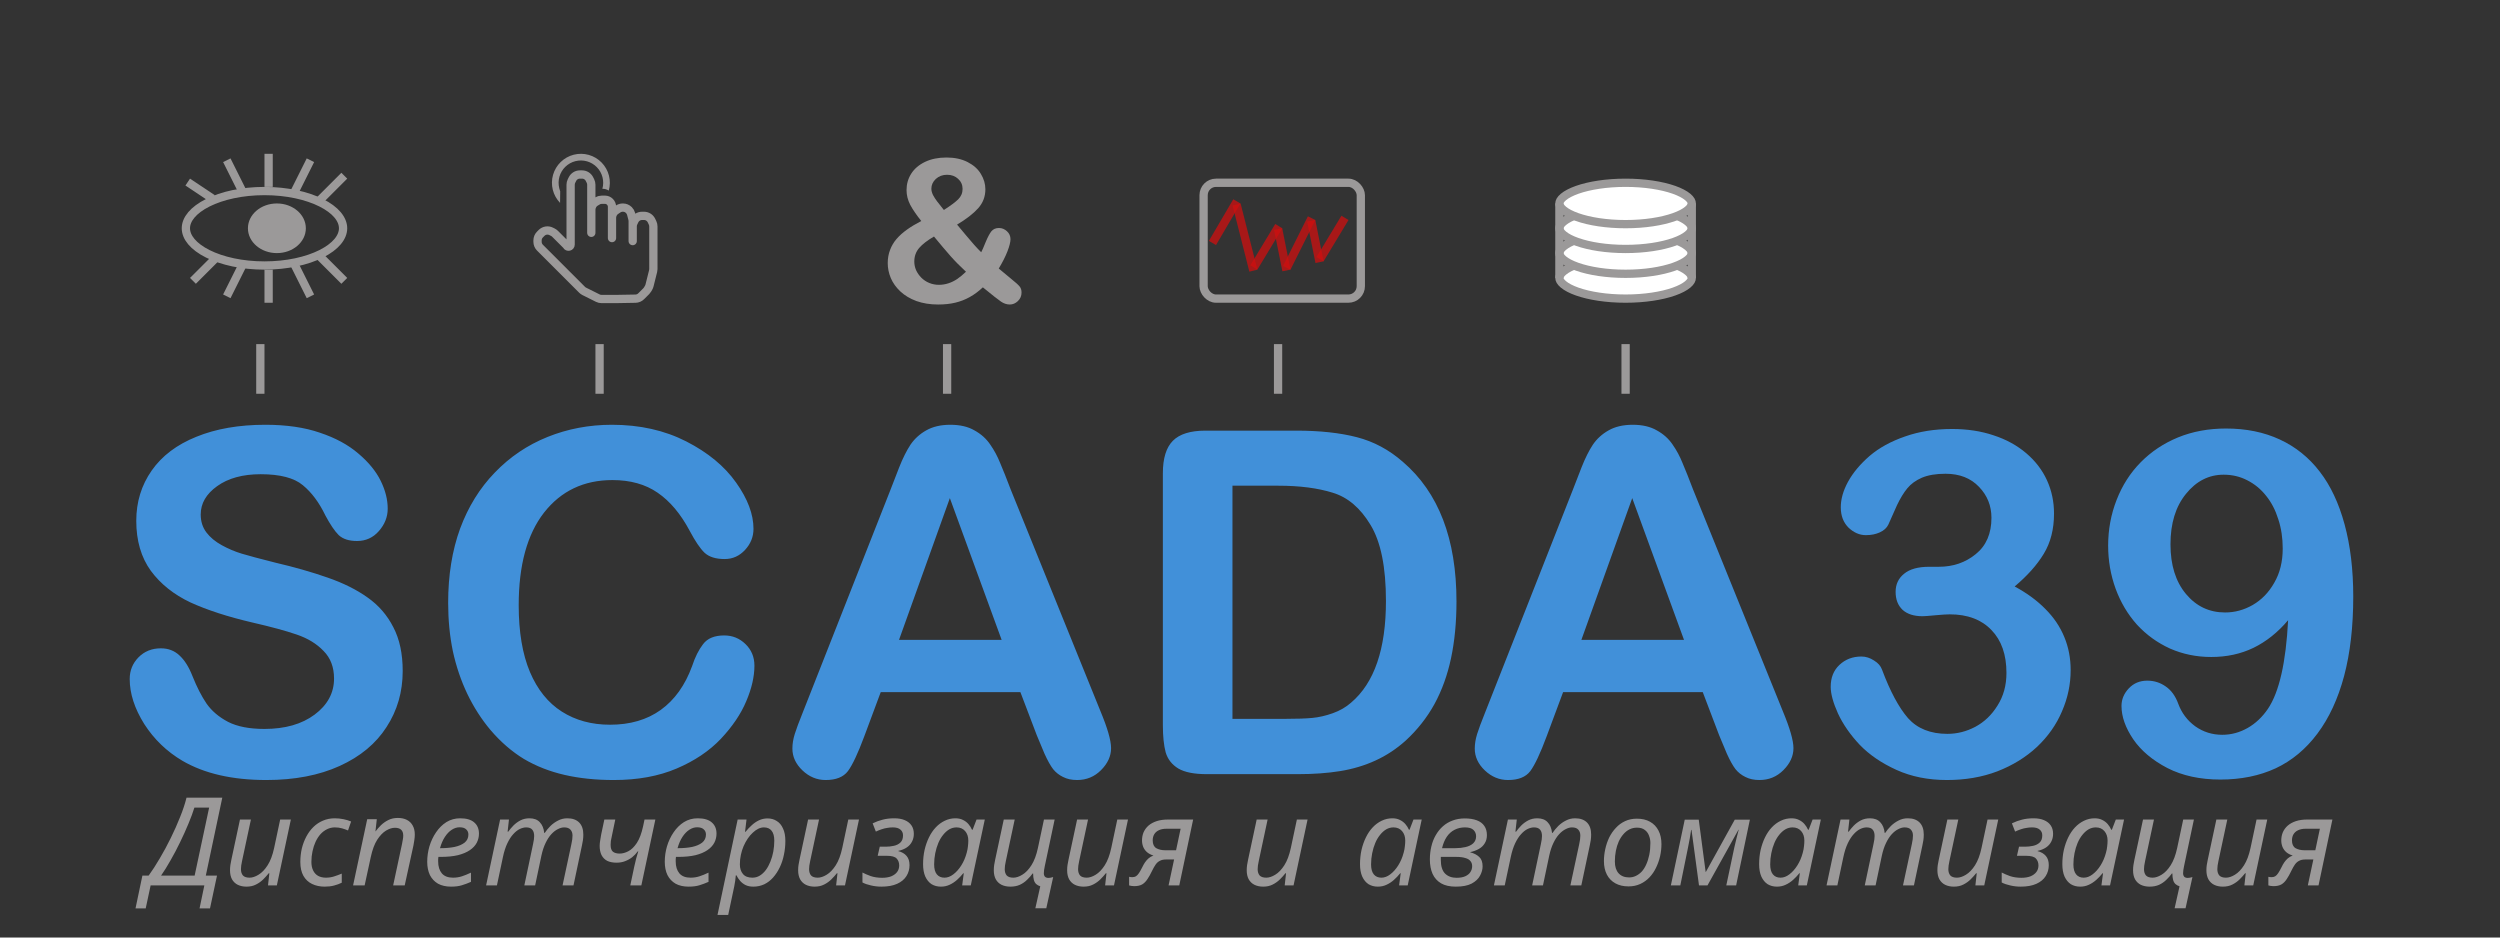 <?xml version="1.0" encoding="UTF-8"?> <svg xmlns="http://www.w3.org/2000/svg" width="240" height="90" viewBox="0 0 240 90" fill="none"><rect x="0" y="0" width="240" height="90" fill="#333333" stroke="none"/> <g clip-path="url(#clip0_420_177)"> <path d="M38.659 64.421C38.659 66.416 38.142 68.208 37.107 69.797C36.087 71.387 34.588 72.632 32.608 73.532C30.628 74.432 28.281 74.882 25.567 74.882C22.313 74.882 19.628 74.267 17.514 73.037C16.014 72.152 14.792 70.975 13.847 69.505C12.917 68.02 12.452 66.581 12.452 65.186C12.452 64.376 12.729 63.686 13.284 63.116C13.854 62.532 14.574 62.239 15.444 62.239C16.149 62.239 16.741 62.464 17.221 62.914C17.716 63.364 18.136 64.031 18.481 64.916C18.901 65.966 19.351 66.843 19.831 67.548C20.326 68.253 21.015 68.838 21.9 69.303C22.785 69.753 23.947 69.978 25.387 69.978C27.367 69.978 28.971 69.52 30.201 68.605C31.446 67.675 32.068 66.521 32.068 65.141C32.068 64.046 31.731 63.161 31.056 62.486C30.396 61.797 29.534 61.272 28.469 60.912C27.419 60.552 26.009 60.169 24.24 59.764C21.87 59.21 19.883 58.565 18.278 57.83C16.689 57.08 15.421 56.068 14.477 54.793C13.547 53.503 13.082 51.906 13.082 50.001C13.082 48.187 13.577 46.575 14.567 45.165C15.556 43.755 16.989 42.675 18.863 41.925C20.738 41.161 22.942 40.778 25.477 40.778C27.502 40.778 29.249 41.033 30.718 41.543C32.203 42.038 33.433 42.705 34.408 43.545C35.383 44.37 36.095 45.24 36.545 46.155C36.995 47.069 37.22 47.962 37.22 48.832C37.22 49.627 36.935 50.346 36.365 50.991C35.81 51.621 35.113 51.936 34.273 51.936C33.508 51.936 32.923 51.749 32.518 51.374C32.128 50.984 31.701 50.354 31.236 49.484C30.636 48.239 29.916 47.272 29.076 46.582C28.236 45.877 26.887 45.525 25.027 45.525C23.302 45.525 21.908 45.907 20.843 46.672C19.793 47.422 19.268 48.329 19.268 49.394C19.268 50.054 19.448 50.624 19.808 51.104C20.168 51.584 20.663 51.996 21.293 52.341C21.923 52.686 22.56 52.956 23.205 53.151C23.85 53.346 24.915 53.631 26.399 54.006C28.259 54.441 29.939 54.92 31.438 55.445C32.953 55.97 34.235 56.608 35.285 57.358C36.35 58.107 37.175 59.06 37.76 60.214C38.359 61.354 38.659 62.756 38.659 64.421ZM72.425 63.904C72.425 64.954 72.163 66.093 71.638 67.323C71.128 68.538 70.318 69.738 69.208 70.922C68.099 72.092 66.681 73.044 64.957 73.779C63.232 74.514 61.222 74.882 58.928 74.882C57.188 74.882 55.606 74.717 54.181 74.387C52.757 74.057 51.459 73.547 50.29 72.857C49.135 72.152 48.07 71.23 47.095 70.09C46.225 69.055 45.483 67.9 44.868 66.626C44.253 65.336 43.788 63.964 43.473 62.509C43.173 61.054 43.023 59.51 43.023 57.875C43.023 55.22 43.406 52.843 44.171 50.744C44.951 48.644 46.06 46.852 47.5 45.367C48.94 43.868 50.627 42.728 52.562 41.948C54.496 41.168 56.558 40.778 58.748 40.778C61.417 40.778 63.794 41.311 65.879 42.375C67.964 43.44 69.561 44.76 70.671 46.335C71.78 47.894 72.335 49.372 72.335 50.766C72.335 51.531 72.065 52.206 71.525 52.791C70.986 53.376 70.333 53.668 69.568 53.668C68.713 53.668 68.069 53.466 67.634 53.061C67.214 52.656 66.741 51.959 66.216 50.969C65.347 49.334 64.319 48.112 63.135 47.302C61.965 46.492 60.518 46.087 58.793 46.087C56.048 46.087 53.859 47.13 52.224 49.214C50.605 51.299 49.795 54.261 49.795 58.1C49.795 60.664 50.155 62.801 50.874 64.511C51.594 66.206 52.614 67.473 53.934 68.313C55.254 69.153 56.798 69.573 58.568 69.573C60.488 69.573 62.107 69.1 63.427 68.155C64.762 67.196 65.766 65.793 66.441 63.949C66.726 63.079 67.079 62.374 67.499 61.834C67.919 61.279 68.594 61.002 69.523 61.002C70.318 61.002 71.001 61.279 71.57 61.834C72.14 62.389 72.425 63.079 72.425 63.904ZM99.532 70.585L97.958 66.446H84.55L82.976 70.675C82.361 72.325 81.836 73.442 81.401 74.027C80.966 74.597 80.254 74.882 79.264 74.882C78.424 74.882 77.682 74.574 77.037 73.959C76.392 73.344 76.07 72.647 76.07 71.867C76.07 71.417 76.144 70.952 76.294 70.472C76.444 69.993 76.692 69.325 77.037 68.47L85.473 47.054C85.713 46.44 85.998 45.705 86.328 44.85C86.672 43.98 87.032 43.26 87.407 42.69C87.797 42.12 88.3 41.663 88.915 41.318C89.544 40.958 90.317 40.778 91.231 40.778C92.161 40.778 92.934 40.958 93.549 41.318C94.178 41.663 94.681 42.113 95.056 42.668C95.446 43.223 95.768 43.823 96.023 44.468C96.293 45.097 96.63 45.945 97.035 47.01L105.651 68.29C106.326 69.91 106.663 71.087 106.663 71.822C106.663 72.587 106.341 73.292 105.696 73.937C105.066 74.567 104.301 74.882 103.402 74.882C102.877 74.882 102.427 74.784 102.052 74.589C101.677 74.409 101.362 74.162 101.107 73.847C100.852 73.517 100.575 73.022 100.275 72.362C99.99 71.687 99.742 71.095 99.532 70.585ZM86.305 61.429H96.158L91.186 47.819L86.305 61.429ZM115.729 41.341H124.435C126.7 41.341 128.642 41.551 130.261 41.971C131.881 42.39 133.351 43.178 134.67 44.333C138.105 47.272 139.822 51.741 139.822 57.74C139.822 59.719 139.649 61.527 139.305 63.161C138.96 64.796 138.427 66.273 137.707 67.593C136.987 68.898 136.065 70.067 134.94 71.102C134.056 71.897 133.088 72.534 132.038 73.014C130.989 73.494 129.856 73.832 128.642 74.027C127.442 74.222 126.085 74.319 124.57 74.319H115.864C114.649 74.319 113.735 74.139 113.12 73.779C112.505 73.404 112.1 72.887 111.905 72.227C111.725 71.552 111.635 70.682 111.635 69.618V45.435C111.635 43.995 111.957 42.953 112.602 42.308C113.247 41.663 114.289 41.341 115.729 41.341ZM118.316 46.627V69.01H123.378C124.487 69.01 125.357 68.98 125.987 68.92C126.617 68.86 127.269 68.71 127.944 68.47C128.619 68.23 129.204 67.893 129.699 67.458C131.933 65.568 133.051 62.314 133.051 57.695C133.051 54.441 132.556 52.004 131.566 50.384C130.591 48.764 129.384 47.737 127.944 47.302C126.505 46.852 124.765 46.627 122.725 46.627H118.316ZM165.039 70.585L163.465 66.446H150.057L148.483 70.675C147.868 72.325 147.343 73.442 146.908 74.027C146.473 74.597 145.761 74.882 144.771 74.882C143.931 74.882 143.189 74.574 142.544 73.959C141.899 73.344 141.577 72.647 141.577 71.867C141.577 71.417 141.652 70.952 141.802 70.472C141.952 69.993 142.199 69.325 142.544 68.47L150.98 47.054C151.22 46.44 151.505 45.705 151.835 44.85C152.179 43.98 152.539 43.26 152.914 42.69C153.304 42.12 153.807 41.663 154.422 41.318C155.051 40.958 155.824 40.778 156.739 40.778C157.668 40.778 158.441 40.958 159.056 41.318C159.686 41.663 160.188 42.113 160.563 42.668C160.953 43.223 161.275 43.823 161.53 44.468C161.8 45.097 162.138 45.945 162.542 47.01L171.158 68.29C171.833 69.91 172.171 71.087 172.171 71.822C172.171 72.587 171.848 73.292 171.203 73.937C170.573 74.567 169.809 74.882 168.909 74.882C168.384 74.882 167.934 74.784 167.559 74.589C167.184 74.409 166.869 74.162 166.614 73.847C166.359 73.517 166.082 73.022 165.782 72.362C165.497 71.687 165.249 71.095 165.039 70.585ZM151.812 61.429H161.665L156.694 47.819L151.812 61.429Z" fill="#4190D9"></path> <path d="M186.118 54.411C187.498 54.411 188.682 54.006 189.672 53.196C190.677 52.386 191.179 51.224 191.179 49.709C191.179 48.554 190.782 47.564 189.987 46.74C189.192 45.9 188.12 45.48 186.77 45.48C185.855 45.48 185.098 45.607 184.498 45.862C183.913 46.117 183.448 46.455 183.103 46.875C182.758 47.294 182.429 47.834 182.114 48.494C181.814 49.154 181.536 49.776 181.281 50.361C181.131 50.676 180.861 50.924 180.471 51.104C180.082 51.284 179.632 51.374 179.122 51.374C178.522 51.374 177.967 51.134 177.457 50.654C176.962 50.159 176.715 49.507 176.715 48.697C176.715 47.917 176.947 47.099 177.412 46.245C177.892 45.375 178.582 44.55 179.482 43.77C180.396 42.99 181.529 42.368 182.878 41.903C184.228 41.423 185.735 41.183 187.4 41.183C188.855 41.183 190.182 41.386 191.382 41.791C192.582 42.181 193.624 42.75 194.509 43.5C195.393 44.25 196.061 45.12 196.511 46.11C196.961 47.099 197.186 48.164 197.186 49.304C197.186 50.804 196.856 52.093 196.196 53.173C195.551 54.238 194.621 55.28 193.406 56.3C194.576 56.93 195.558 57.65 196.353 58.46C197.163 59.27 197.771 60.169 198.175 61.159C198.58 62.134 198.783 63.191 198.783 64.331C198.783 65.696 198.505 67.016 197.95 68.29C197.411 69.565 196.608 70.705 195.543 71.71C194.479 72.7 193.211 73.479 191.742 74.049C190.287 74.604 188.675 74.882 186.905 74.882C185.106 74.882 183.493 74.559 182.069 73.914C180.644 73.269 179.467 72.467 178.537 71.507C177.622 70.532 176.925 69.528 176.445 68.493C175.98 67.458 175.747 66.603 175.747 65.928C175.747 65.058 176.025 64.361 176.58 63.836C177.15 63.296 177.854 63.026 178.694 63.026C179.114 63.026 179.519 63.154 179.909 63.409C180.299 63.649 180.554 63.941 180.674 64.286C181.454 66.371 182.286 67.923 183.171 68.943C184.071 69.948 185.33 70.45 186.95 70.45C187.88 70.45 188.772 70.225 189.627 69.775C190.497 69.31 191.209 68.628 191.764 67.728C192.334 66.828 192.619 65.786 192.619 64.601C192.619 62.846 192.139 61.474 191.179 60.484C190.22 59.48 188.885 58.977 187.175 58.977C186.875 58.977 186.41 59.007 185.78 59.067C185.151 59.127 184.746 59.157 184.566 59.157C183.741 59.157 183.103 58.955 182.653 58.55C182.204 58.13 181.979 57.553 181.979 56.818C181.979 56.098 182.249 55.52 182.788 55.085C183.328 54.636 184.131 54.411 185.195 54.411H186.118ZM219.659 59.54C218.669 60.709 217.559 61.594 216.329 62.194C215.115 62.779 213.765 63.071 212.28 63.071C210.87 63.071 209.551 62.801 208.321 62.261C207.106 61.707 206.049 60.942 205.149 59.967C204.264 58.977 203.582 57.83 203.102 56.525C202.622 55.205 202.382 53.826 202.382 52.386C202.382 50.841 202.652 49.379 203.192 47.999C203.732 46.605 204.504 45.397 205.509 44.377C206.514 43.358 207.706 42.563 209.086 41.993C210.481 41.423 212.018 41.138 213.697 41.138C215.632 41.138 217.357 41.491 218.871 42.196C220.386 42.9 221.661 43.928 222.696 45.277C223.73 46.612 224.525 48.299 225.08 50.339C225.635 52.379 225.912 54.688 225.912 57.267C225.912 60.147 225.62 62.689 225.035 64.894C224.45 67.083 223.595 68.928 222.471 70.427C221.361 71.912 220.026 73.022 218.466 73.757C216.907 74.477 215.137 74.837 213.157 74.837C211.208 74.837 209.513 74.469 208.073 73.734C206.634 72.984 205.539 72.062 204.789 70.967C204.039 69.858 203.664 68.793 203.664 67.773C203.664 67.143 203.897 66.581 204.362 66.086C204.827 65.591 205.419 65.343 206.139 65.343C206.799 65.343 207.391 65.531 207.916 65.906C208.441 66.266 208.838 66.813 209.108 67.548C209.438 68.448 209.986 69.175 210.75 69.73C211.515 70.27 212.378 70.54 213.337 70.54C214.192 70.54 215.002 70.322 215.767 69.888C216.532 69.453 217.184 68.838 217.724 68.043C218.804 66.438 219.449 63.604 219.659 59.54ZM219.141 52.656C219.141 51.636 218.999 50.699 218.714 49.844C218.444 48.974 218.054 48.224 217.544 47.594C217.049 46.965 216.449 46.47 215.744 46.11C215.055 45.75 214.297 45.57 213.472 45.57C212.048 45.57 210.84 46.185 209.851 47.414C208.861 48.629 208.366 50.241 208.366 52.251C208.366 54.246 208.861 55.835 209.851 57.02C210.84 58.205 212.093 58.797 213.607 58.797C214.537 58.797 215.422 58.557 216.262 58.077C217.117 57.582 217.807 56.87 218.331 55.94C218.871 55.011 219.141 53.916 219.141 52.656Z" fill="#4190D9"></path> <line x1="24.993" y1="37.801" x2="24.993" y2="33.035" stroke="#9B9999" stroke-width="0.794"></line> <line x1="57.56" y1="37.801" x2="57.56" y2="33.035" stroke="#9B9999" stroke-width="0.794"></line> <line x1="90.922" y1="37.801" x2="90.922" y2="33.035" stroke="#9B9999" stroke-width="0.794"></line> <line x1="122.695" y1="37.801" x2="122.695" y2="33.035" stroke="#9B9999" stroke-width="0.794"></line> <line x1="156.057" y1="37.801" x2="156.057" y2="33.035" stroke="#9B9999" stroke-width="0.794"></line> <path d="M87.028 18.249C87.028 17.672 87.177 17.147 87.475 16.675C87.779 16.198 88.223 15.819 88.806 15.54C89.389 15.261 90.075 15.121 90.863 15.121C91.645 15.121 92.322 15.267 92.892 15.559C93.463 15.85 93.888 16.232 94.168 16.703C94.453 17.175 94.596 17.665 94.596 18.174C94.596 18.869 94.366 19.474 93.907 19.989C93.448 20.504 92.771 21.029 91.878 21.562C92.188 21.929 92.477 22.273 92.743 22.596C93.01 22.918 93.268 23.219 93.516 23.499C93.764 23.778 93.991 24.017 94.196 24.215C94.289 24.042 94.431 23.716 94.624 23.238C94.822 22.76 95.005 22.416 95.173 22.205C95.347 21.994 95.589 21.888 95.899 21.888C96.191 21.888 96.448 21.994 96.672 22.205C96.895 22.41 97.007 22.661 97.007 22.959C97.007 23.232 96.911 23.62 96.718 24.122C96.526 24.619 96.246 25.171 95.88 25.779C96.11 25.978 96.473 26.279 96.969 26.682C97.472 27.085 97.779 27.362 97.891 27.511C98.009 27.653 98.068 27.846 98.068 28.088C98.068 28.41 97.95 28.683 97.714 28.907C97.485 29.124 97.227 29.233 96.942 29.233C96.65 29.233 96.368 29.14 96.094 28.953C95.822 28.767 95.241 28.311 94.354 27.585C93.95 27.964 93.532 28.274 93.097 28.516C92.669 28.758 92.207 28.938 91.71 29.056C91.22 29.174 90.671 29.233 90.063 29.233C89.287 29.233 88.589 29.121 87.968 28.898C87.354 28.668 86.842 28.361 86.432 27.976C86.023 27.591 85.719 27.166 85.52 26.701C85.322 26.229 85.222 25.751 85.222 25.267C85.222 24.802 85.297 24.377 85.446 23.992C85.594 23.601 85.802 23.25 86.069 22.94C86.342 22.624 86.674 22.326 87.065 22.047C87.462 21.761 87.922 21.485 88.443 21.218C87.978 20.635 87.624 20.117 87.382 19.664C87.146 19.204 87.028 18.733 87.028 18.249ZM89.662 22.707C89.029 23.074 88.555 23.44 88.238 23.806C87.928 24.172 87.773 24.606 87.773 25.109C87.773 25.395 87.829 25.668 87.94 25.928C88.058 26.189 88.226 26.431 88.443 26.654C88.666 26.878 88.924 27.048 89.216 27.166C89.507 27.284 89.814 27.343 90.137 27.343C90.454 27.343 90.761 27.293 91.059 27.194C91.356 27.095 91.639 26.955 91.906 26.775C92.172 26.589 92.449 26.36 92.734 26.086C92.182 25.578 91.685 25.075 91.245 24.578C90.804 24.076 90.277 23.452 89.662 22.707ZM90.612 20.157C91.245 19.753 91.701 19.415 91.98 19.142C92.266 18.863 92.408 18.528 92.408 18.137C92.408 17.752 92.266 17.43 91.98 17.169C91.701 16.908 91.347 16.778 90.919 16.778C90.491 16.778 90.131 16.911 89.839 17.178C89.554 17.445 89.411 17.758 89.411 18.118C89.411 18.305 89.464 18.506 89.569 18.723C89.681 18.934 89.817 19.145 89.979 19.356C90.14 19.567 90.351 19.834 90.612 20.157Z" fill="#9B9999"></path> <path d="M162.411 26.681C162.411 26.846 162.318 27.058 162.023 27.303C161.731 27.547 161.285 27.784 160.699 27.991C159.53 28.404 157.888 28.667 156.057 28.667C154.225 28.667 152.584 28.404 151.415 27.991C150.828 27.784 150.382 27.547 150.09 27.303C149.796 27.058 149.702 26.846 149.702 26.681C149.702 26.516 149.796 26.304 150.09 26.058C150.382 25.814 150.828 25.577 151.415 25.37C152.584 24.958 154.225 24.695 156.057 24.695C157.888 24.695 159.53 24.958 160.699 25.37C161.285 25.577 161.731 25.814 162.023 26.058C162.318 26.304 162.411 26.516 162.411 26.681Z" fill="white" stroke="#9B9999" stroke-width="0.794"></path> <path d="M162.411 24.298C162.411 24.463 162.318 24.675 162.023 24.92C161.731 25.164 161.285 25.401 160.699 25.608C159.53 26.021 157.888 26.284 156.057 26.284C154.225 26.284 152.584 26.021 151.415 25.608C150.828 25.401 150.382 25.164 150.09 24.92C149.796 24.675 149.702 24.463 149.702 24.298C149.702 24.133 149.796 23.921 150.09 23.675C150.382 23.431 150.828 23.194 151.415 22.987C152.584 22.575 154.225 22.312 156.057 22.312C157.888 22.312 159.53 22.575 160.699 22.987C161.285 23.194 161.731 23.431 162.023 23.675C162.318 23.921 162.411 24.133 162.411 24.298Z" fill="white" stroke="#9B9999" stroke-width="0.794"></path> <path d="M162.411 21.915C162.411 22.08 162.318 22.292 162.023 22.538C161.731 22.781 161.285 23.018 160.699 23.225C159.53 23.638 157.888 23.901 156.057 23.901C154.225 23.901 152.584 23.638 151.415 23.225C150.828 23.018 150.382 22.781 150.09 22.538C149.796 22.292 149.702 22.08 149.702 21.915C149.702 21.75 149.796 21.538 150.09 21.292C150.382 21.049 150.828 20.811 151.415 20.604C152.584 20.192 154.225 19.929 156.057 19.929C157.888 19.929 159.53 20.192 160.699 20.604C161.285 20.811 161.731 21.049 162.023 21.292C162.318 21.538 162.411 21.75 162.411 21.915Z" fill="white" stroke="#9B9999" stroke-width="0.794"></path> <path d="M162.411 19.532C162.411 19.697 162.318 19.909 162.023 20.154C161.731 20.398 161.285 20.635 160.699 20.842C159.53 21.255 157.888 21.518 156.057 21.518C154.225 21.518 152.584 21.255 151.415 20.842C150.828 20.635 150.382 20.398 150.09 20.154C149.796 19.909 149.702 19.697 149.702 19.532C149.702 19.367 149.796 19.155 150.09 18.909C150.382 18.666 150.828 18.428 151.415 18.221C152.584 17.809 154.225 17.546 156.057 17.546C157.888 17.546 159.53 17.809 160.699 18.221C161.285 18.428 161.731 18.666 162.023 18.909C162.318 19.155 162.411 19.367 162.411 19.532Z" fill="white" stroke="#9B9999" stroke-width="0.794"></path> <line x1="149.702" y1="26.681" x2="149.702" y2="19.532" stroke="#9B9999" stroke-width="0.794"></line> <line x1="162.411" y1="26.681" x2="162.411" y2="19.532" stroke="#9B9999" stroke-width="0.794"></line> <rect x="115.546" y="17.546" width="15.092" height="11.121" rx="1.191" stroke="#9B9999" stroke-width="0.794"></rect> <line x1="116.395" y1="23.327" x2="118.737" y2="19.331" stroke="#CF0F0F" stroke-opacity="0.75" stroke-width="0.794"></line> <line x1="120.371" y1="25.674" x2="122.763" y2="21.709" stroke="#CF0F0F" stroke-opacity="0.75" stroke-width="0.794"></line> <line x1="126.724" y1="24.881" x2="129.116" y2="20.915" stroke="#CF0F0F" stroke-opacity="0.75" stroke-width="0.794"></line> <line x1="120.324" y1="25.984" x2="118.714" y2="19.635" stroke="#CF0F0F" stroke-opacity="0.75" stroke-width="0.794"></line> <line x1="123.531" y1="25.709" x2="125.914" y2="20.943" stroke="#CF0F0F" stroke-opacity="0.75" stroke-width="0.794"></line> <line x1="123.497" y1="25.964" x2="122.703" y2="21.993" stroke="#CF0F0F" stroke-opacity="0.75" stroke-width="0.794"></line> <line x1="126.674" y1="25.17" x2="125.88" y2="21.198" stroke="#CF0F0F" stroke-opacity="0.75" stroke-width="0.794"></line> <path d="M32.936 21.915C32.936 22.78 32.224 23.67 30.829 24.368C29.458 25.054 27.535 25.489 25.39 25.489C23.245 25.489 21.322 25.054 19.951 24.368C18.556 23.67 17.844 22.78 17.844 21.915C17.844 21.05 18.556 20.159 19.951 19.462C21.322 18.776 23.245 18.34 25.39 18.34C27.535 18.34 29.458 18.776 30.829 19.462C32.224 20.159 32.936 21.05 32.936 21.915Z" stroke="#9B9999" stroke-width="0.794"></path> <ellipse cx="26.581" cy="21.915" rx="2.78" ry="2.383" fill="#9B9999"></ellipse> <line x1="25.787" y1="25.887" x2="25.787" y2="29.064" stroke="#9B9999" stroke-width="0.794"></line> <line x1="23.362" y1="25.27" x2="21.774" y2="28.447" stroke="#9B9999" stroke-width="0.794"></line> <line x1="29.801" y1="28.447" x2="28.212" y2="25.27" stroke="#9B9999" stroke-width="0.794"></line> <line x1="20.905" y1="24.579" x2="18.522" y2="26.962" stroke="#9B9999" stroke-width="0.794"></line> <line x1="33.052" y1="26.962" x2="30.669" y2="24.579" stroke="#9B9999" stroke-width="0.794"></line> <line x1="25.787" y1="17.943" x2="25.787" y2="14.766" stroke="#9B9999" stroke-width="0.794"></line> <line x1="28.212" y1="18.56" x2="29.801" y2="15.383" stroke="#9B9999" stroke-width="0.794"></line> <line x1="30.669" y1="19.251" x2="33.053" y2="16.868" stroke="#9B9999" stroke-width="0.794"></line> <line x1="21.774" y1="15.383" x2="23.362" y2="18.56" stroke="#9B9999" stroke-width="0.794"></line> <line x1="20.404" y1="19.068" x2="18.021" y2="17.479" stroke="#9B9999" stroke-width="0.794"></line> <path d="M58.752 22.775V22.855M58.752 22.855V19.852C58.752 19.672 58.68 19.499 58.553 19.372V19.372C58.426 19.245 58.254 19.174 58.074 19.174H57.779C57.636 19.174 57.495 19.212 57.373 19.285L57.176 19.402C57.034 19.486 56.921 19.614 56.855 19.765L56.833 19.815C56.789 19.916 56.766 20.024 56.766 20.134V22.351V18.776V17.734C56.766 17.61 56.737 17.489 56.682 17.378L56.588 17.191C56.454 16.922 56.179 16.752 55.878 16.752H55.668C55.367 16.752 55.092 16.922 54.958 17.191L54.864 17.378C54.809 17.489 54.78 17.61 54.78 17.734L54.78 17.982V23.481C54.78 23.694 54.493 23.762 54.398 23.572V23.572C54.388 23.552 54.375 23.535 54.36 23.519L53.283 22.442C53.222 22.382 53.153 22.331 53.076 22.293L52.909 22.21C52.603 22.057 52.234 22.117 51.992 22.358L51.836 22.515C51.687 22.664 51.603 22.866 51.603 23.077V23.213C51.603 23.424 51.687 23.626 51.836 23.775L55.575 27.514L55.881 27.82C55.941 27.88 56.011 27.93 56.087 27.969L56.766 28.308L57.393 28.622C57.503 28.677 57.625 28.705 57.748 28.705H59.149L61.005 28.672C61.211 28.669 61.407 28.585 61.553 28.44L62.046 27.947C62.095 27.897 62.138 27.842 62.173 27.781L62.271 27.61C62.308 27.546 62.335 27.478 62.353 27.407L62.7 26.02C62.715 25.957 62.724 25.892 62.724 25.828V24.337V21.736C62.724 21.618 62.697 21.501 62.646 21.394L62.542 21.176C62.41 20.899 62.131 20.723 61.825 20.723L61.636 20.723C61.33 20.723 61.051 20.899 60.919 21.176L60.815 21.394C60.764 21.501 60.738 21.618 60.738 21.736V23.145V21.222C60.738 21.155 60.729 21.088 60.712 21.023L60.586 20.536C60.55 20.398 60.479 20.273 60.379 20.173L60.367 20.162C60.218 20.013 60.016 19.929 59.806 19.929L59.784 19.929C59.629 19.929 59.477 19.975 59.347 20.06L59.127 20.205C59.006 20.285 58.91 20.395 58.848 20.524L58.83 20.56C58.779 20.668 58.752 20.785 58.752 20.905V22.855Z" stroke="#9B9999" stroke-width="0.794" stroke-linejoin="round"></path> <path d="M58.443 18.295C58.574 17.826 58.58 17.33 58.459 16.858C58.339 16.386 58.096 15.954 57.756 15.605C57.416 15.256 56.99 15.003 56.521 14.87C56.052 14.738 55.556 14.731 55.084 14.851C54.611 14.97 54.178 15.212 53.829 15.552C53.479 15.891 53.225 16.317 53.092 16.785C52.958 17.254 52.951 17.75 53.069 18.223C53.188 18.695 53.428 19.128 53.767 19.479L53.78 18.34C53.78 18.34 53.78 18.431 53.689 18.067C53.598 17.703 53.604 17.321 53.706 16.96C53.809 16.599 54.005 16.272 54.274 16.01C54.543 15.749 54.877 15.563 55.24 15.471C55.604 15.379 55.986 15.384 56.347 15.486C56.708 15.588 57.036 15.783 57.298 16.051C57.56 16.32 57.747 16.653 57.84 17.016C57.933 17.38 57.929 17.762 57.828 18.123H57.846C58.057 18.123 58.264 18.183 58.443 18.295V18.295Z" fill="#9B9999"></path> <path d="M13.009 87.207L13.67 84.056H14.271C14.625 83.568 14.983 83.014 15.345 82.392C15.715 81.771 16.065 81.122 16.395 80.445C16.734 79.761 17.033 79.088 17.292 78.427C17.56 77.767 17.764 77.149 17.906 76.575H21.34L19.758 84.056H20.832L20.16 87.207H19.157L19.617 85H14.46L13.988 87.207H13.009ZM15.463 84.056H18.685L20.077 77.531H18.661C18.527 77.971 18.338 78.483 18.095 79.065C17.859 79.639 17.591 80.233 17.292 80.846C17.001 81.452 16.694 82.034 16.372 82.593C16.057 83.151 15.754 83.639 15.463 84.056ZM23.663 85.118C23.348 85.118 23.069 85.059 22.825 84.941C22.589 84.823 22.404 84.646 22.27 84.41C22.145 84.174 22.082 83.887 22.082 83.549C22.082 83.368 22.093 83.198 22.117 83.041C22.148 82.876 22.18 82.707 22.211 82.534L23.037 78.675H24.088L23.238 82.652C23.207 82.825 23.179 82.974 23.155 83.1C23.14 83.226 23.132 83.34 23.132 83.442C23.132 83.694 23.195 83.895 23.321 84.044C23.454 84.186 23.667 84.257 23.958 84.257C24.225 84.257 24.512 84.162 24.819 83.973C25.134 83.785 25.425 83.482 25.692 83.065C25.96 82.648 26.168 82.093 26.318 81.401L26.896 78.675H27.923L26.577 85H25.728L25.858 83.832H25.799C25.649 84.021 25.472 84.217 25.268 84.422C25.071 84.618 24.839 84.784 24.571 84.917C24.312 85.051 24.009 85.118 23.663 85.118ZM31.181 85.118C30.716 85.118 30.307 85.031 29.953 84.858C29.599 84.685 29.324 84.426 29.127 84.08C28.931 83.726 28.832 83.285 28.832 82.758C28.832 82.302 28.88 81.869 28.974 81.46C29.076 81.043 29.222 80.658 29.411 80.304C29.599 79.95 29.828 79.643 30.095 79.383C30.363 79.124 30.665 78.923 31.004 78.781C31.35 78.632 31.727 78.557 32.136 78.557C32.412 78.557 32.687 78.585 32.962 78.64C33.238 78.695 33.486 78.77 33.706 78.864L33.411 79.725C33.254 79.655 33.065 79.588 32.844 79.525C32.632 79.462 32.4 79.43 32.148 79.43C31.881 79.43 31.629 79.489 31.393 79.607C31.165 79.718 30.956 79.875 30.768 80.079C30.587 80.284 30.429 80.528 30.296 80.811C30.17 81.086 30.071 81.389 30.001 81.72C29.93 82.042 29.894 82.384 29.894 82.746C29.894 83.061 29.95 83.332 30.06 83.56C30.17 83.788 30.327 83.962 30.532 84.08C30.744 84.198 30.996 84.257 31.287 84.257C31.562 84.257 31.822 84.217 32.066 84.139C32.317 84.06 32.565 83.969 32.809 83.867V84.74C32.589 84.85 32.341 84.941 32.066 85.012C31.798 85.083 31.503 85.118 31.181 85.118ZM33.896 85L35.253 78.64H36.173L36.044 79.808H36.056C36.205 79.611 36.378 79.415 36.575 79.218C36.779 79.021 37.015 78.856 37.283 78.722C37.55 78.589 37.853 78.522 38.191 78.522C38.53 78.522 38.821 78.585 39.065 78.711C39.308 78.837 39.493 79.017 39.619 79.253C39.753 79.489 39.82 79.776 39.82 80.115C39.82 80.296 39.804 80.481 39.773 80.669C39.749 80.858 39.721 81.023 39.69 81.165L38.852 85H37.743L38.593 81.023C38.632 80.843 38.659 80.693 38.675 80.575C38.699 80.449 38.711 80.331 38.711 80.221C38.711 79.969 38.644 79.781 38.51 79.655C38.376 79.529 38.176 79.466 37.908 79.466C37.648 79.466 37.365 79.556 37.059 79.737C36.76 79.918 36.476 80.213 36.209 80.622C35.949 81.031 35.745 81.582 35.595 82.274L35.005 85H33.896ZM43.302 85.118C42.814 85.118 42.397 85.024 42.051 84.835C41.713 84.638 41.453 84.363 41.272 84.009C41.099 83.647 41.013 83.222 41.013 82.734C41.013 82.231 41.084 81.735 41.225 81.248C41.375 80.752 41.587 80.304 41.862 79.902C42.138 79.493 42.468 79.167 42.853 78.923C43.247 78.679 43.687 78.557 44.175 78.557C44.773 78.557 45.221 78.687 45.52 78.947C45.827 79.206 45.98 79.568 45.98 80.032C45.98 80.339 45.91 80.63 45.768 80.905C45.627 81.173 45.406 81.409 45.107 81.613C44.808 81.818 44.427 81.979 43.963 82.097C43.499 82.207 42.94 82.262 42.287 82.262H42.087C42.079 82.333 42.071 82.408 42.063 82.487C42.063 82.565 42.063 82.636 42.063 82.699C42.063 83.179 42.181 83.56 42.417 83.844C42.653 84.119 43.011 84.257 43.491 84.257C43.79 84.257 44.073 84.213 44.34 84.127C44.608 84.04 44.899 83.922 45.214 83.773V84.658C44.915 84.791 44.62 84.902 44.328 84.988C44.045 85.075 43.703 85.118 43.302 85.118ZM42.322 81.425C42.794 81.425 43.231 81.385 43.632 81.307C44.033 81.22 44.356 81.082 44.6 80.894C44.844 80.697 44.966 80.437 44.966 80.115C44.966 79.91 44.895 79.745 44.753 79.619C44.62 79.486 44.407 79.419 44.116 79.419C43.864 79.419 43.617 79.497 43.373 79.655C43.129 79.812 42.909 80.04 42.712 80.339C42.515 80.638 42.358 81 42.24 81.425H42.322ZM46.665 85L48.01 78.675H48.86L48.73 79.843H48.789C48.931 79.647 49.096 79.45 49.285 79.253C49.481 79.057 49.706 78.891 49.957 78.758C50.217 78.624 50.508 78.557 50.831 78.557C51.263 78.557 51.594 78.683 51.822 78.935C52.058 79.179 52.199 79.521 52.247 79.961H52.294C52.451 79.725 52.636 79.501 52.848 79.289C53.069 79.076 53.312 78.903 53.58 78.77C53.847 78.628 54.142 78.557 54.465 78.557C54.953 78.557 55.33 78.691 55.598 78.958C55.865 79.226 55.999 79.611 55.999 80.115C55.999 80.304 55.987 80.481 55.964 80.646C55.94 80.803 55.908 80.972 55.869 81.153L55.055 85H54.005L54.854 81.035C54.894 80.854 54.921 80.701 54.937 80.575C54.953 80.449 54.961 80.327 54.961 80.209C54.961 79.973 54.894 79.784 54.76 79.643C54.634 79.501 54.434 79.43 54.158 79.43C53.969 79.43 53.769 79.486 53.556 79.596C53.344 79.698 53.136 79.859 52.931 80.079C52.726 80.3 52.542 80.583 52.376 80.929C52.211 81.267 52.077 81.672 51.975 82.144L51.373 85H50.335L51.173 81.035C51.212 80.854 51.24 80.705 51.255 80.587C51.271 80.461 51.279 80.351 51.279 80.256C51.279 79.997 51.22 79.796 51.102 79.655C50.984 79.505 50.787 79.43 50.512 79.43C50.323 79.43 50.119 79.481 49.898 79.584C49.686 79.686 49.477 79.851 49.273 80.079C49.068 80.3 48.88 80.591 48.707 80.953C48.533 81.314 48.392 81.755 48.282 82.274L47.704 85H46.665ZM60.884 83.218C60.939 82.943 61.002 82.675 61.073 82.416C61.152 82.156 61.218 81.928 61.274 81.731H61.226C61.069 81.944 60.888 82.133 60.684 82.298C60.479 82.455 60.251 82.581 59.999 82.675C59.755 82.77 59.484 82.817 59.185 82.817C58.831 82.817 58.532 82.758 58.288 82.64C58.052 82.514 57.871 82.329 57.745 82.085C57.627 81.841 57.568 81.546 57.568 81.2C57.568 81.051 57.584 80.882 57.616 80.693C57.647 80.504 57.678 80.315 57.71 80.127L58.017 78.675H59.067L58.748 80.209C58.701 80.414 58.666 80.587 58.642 80.728C58.626 80.862 58.619 80.988 58.619 81.106C58.619 81.421 58.693 81.641 58.843 81.767C59 81.885 59.212 81.944 59.48 81.944C59.755 81.944 60.035 81.869 60.318 81.72C60.609 81.57 60.88 81.307 61.132 80.929C61.384 80.551 61.584 80.02 61.734 79.336L61.875 78.675H62.914L61.569 85H60.507L60.884 83.218ZM66.107 85.118C65.619 85.118 65.202 85.024 64.856 84.835C64.518 84.638 64.258 84.363 64.077 84.009C63.904 83.647 63.818 83.222 63.818 82.734C63.818 82.231 63.888 81.735 64.03 81.248C64.179 80.752 64.392 80.304 64.667 79.902C64.942 79.493 65.273 79.167 65.658 78.923C66.052 78.679 66.492 78.557 66.98 78.557C67.578 78.557 68.026 78.687 68.325 78.947C68.632 79.206 68.785 79.568 68.785 80.032C68.785 80.339 68.715 80.63 68.573 80.905C68.431 81.173 68.211 81.409 67.912 81.613C67.613 81.818 67.232 81.979 66.768 82.097C66.303 82.207 65.745 82.262 65.092 82.262H64.891C64.883 82.333 64.876 82.408 64.868 82.487C64.868 82.565 64.868 82.636 64.868 82.699C64.868 83.179 64.986 83.56 65.222 83.844C65.458 84.119 65.816 84.257 66.296 84.257C66.594 84.257 66.878 84.213 67.145 84.127C67.413 84.04 67.704 83.922 68.018 83.773V84.658C67.719 84.791 67.424 84.902 67.133 84.988C66.85 85.075 66.508 85.118 66.107 85.118ZM65.127 81.425C65.599 81.425 66.036 81.385 66.437 81.307C66.838 81.22 67.161 81.082 67.405 80.894C67.649 80.697 67.771 80.437 67.771 80.115C67.771 79.91 67.7 79.745 67.558 79.619C67.424 79.486 67.212 79.419 66.921 79.419C66.669 79.419 66.421 79.497 66.178 79.655C65.934 79.812 65.713 80.04 65.517 80.339C65.32 80.638 65.163 81 65.045 81.425H65.127ZM68.88 87.832L70.815 78.675H71.665L71.523 79.855H71.57C71.759 79.619 71.96 79.407 72.172 79.218C72.385 79.021 72.617 78.864 72.868 78.746C73.12 78.628 73.392 78.569 73.683 78.569C74.021 78.569 74.316 78.652 74.568 78.817C74.827 78.974 75.028 79.214 75.169 79.537C75.319 79.851 75.394 80.249 75.394 80.728C75.394 81.192 75.346 81.641 75.252 82.074C75.165 82.506 75.032 82.907 74.851 83.277C74.678 83.639 74.465 83.962 74.214 84.245C73.97 84.52 73.687 84.737 73.364 84.894C73.041 85.043 72.691 85.118 72.314 85.118C72.031 85.118 71.783 85.067 71.57 84.965C71.366 84.862 71.193 84.729 71.051 84.563C70.91 84.398 70.792 84.221 70.697 84.032H70.638C70.63 84.158 70.611 84.335 70.579 84.563C70.548 84.784 70.516 84.965 70.485 85.106L69.907 87.832H68.88ZM72.231 84.257C72.483 84.257 72.715 84.194 72.927 84.068C73.148 83.934 73.344 83.753 73.517 83.525C73.691 83.289 73.836 83.022 73.954 82.723C74.08 82.416 74.174 82.093 74.237 81.755C74.3 81.409 74.332 81.059 74.332 80.705C74.332 80.28 74.245 79.961 74.072 79.749C73.907 79.537 73.659 79.43 73.329 79.43C73.156 79.43 72.979 79.474 72.798 79.56C72.617 79.647 72.44 79.773 72.267 79.938C72.094 80.095 71.932 80.284 71.783 80.504C71.633 80.725 71.5 80.968 71.382 81.236C71.272 81.495 71.185 81.775 71.122 82.074C71.059 82.365 71.028 82.668 71.028 82.982C71.028 83.36 71.126 83.667 71.323 83.903C71.519 84.139 71.822 84.257 72.231 84.257ZM78.203 85.118C77.889 85.118 77.609 85.059 77.365 84.941C77.129 84.823 76.945 84.646 76.811 84.41C76.685 84.174 76.622 83.887 76.622 83.549C76.622 83.368 76.634 83.198 76.657 83.041C76.689 82.876 76.72 82.707 76.752 82.534L77.578 78.675H78.628L77.778 82.652C77.747 82.825 77.719 82.974 77.696 83.1C77.68 83.226 77.672 83.34 77.672 83.442C77.672 83.694 77.735 83.895 77.861 84.044C77.995 84.186 78.207 84.257 78.498 84.257C78.766 84.257 79.053 84.162 79.36 83.973C79.674 83.785 79.965 83.482 80.233 83.065C80.5 82.648 80.709 82.093 80.858 81.401L81.436 78.675H82.463L81.118 85H80.268L80.398 83.832H80.339C80.19 84.021 80.013 84.217 79.808 84.422C79.611 84.618 79.379 84.784 79.112 84.917C78.852 85.051 78.549 85.118 78.203 85.118ZM84.612 85.118C84.274 85.118 83.939 85.079 83.609 85C83.286 84.929 83.015 84.835 82.795 84.717V83.761C82.999 83.871 83.263 83.985 83.585 84.103C83.908 84.213 84.278 84.268 84.694 84.268C85.025 84.268 85.312 84.221 85.556 84.127C85.8 84.025 85.989 83.887 86.122 83.714C86.256 83.533 86.323 83.324 86.323 83.088C86.323 82.813 86.24 82.589 86.075 82.416C85.918 82.243 85.603 82.156 85.131 82.156H84.258L84.458 81.283H85.037C85.296 81.283 85.552 81.255 85.804 81.2C86.063 81.145 86.276 81.039 86.441 80.882C86.606 80.725 86.689 80.496 86.689 80.197C86.689 79.961 86.606 79.776 86.441 79.643C86.284 79.501 86.04 79.43 85.709 79.43C85.528 79.43 85.351 79.446 85.178 79.478C85.005 79.501 84.828 79.544 84.647 79.607C84.474 79.662 84.285 79.737 84.081 79.832L83.774 79.041C84.097 78.884 84.419 78.766 84.742 78.687C85.072 78.6 85.442 78.557 85.851 78.557C86.244 78.557 86.579 78.616 86.854 78.734C87.137 78.852 87.353 79.021 87.503 79.242C87.652 79.462 87.727 79.729 87.727 80.044C87.727 80.327 87.668 80.579 87.55 80.799C87.44 81.019 87.275 81.204 87.054 81.354C86.834 81.503 86.563 81.613 86.24 81.684V81.708C86.579 81.794 86.842 81.948 87.031 82.168C87.22 82.388 87.314 82.683 87.314 83.053C87.314 83.439 87.216 83.788 87.019 84.103C86.822 84.418 86.523 84.666 86.122 84.847C85.721 85.028 85.218 85.118 84.612 85.118ZM90.327 85.118C89.989 85.118 89.69 85.039 89.43 84.882C89.178 84.717 88.978 84.473 88.828 84.15C88.687 83.828 88.616 83.431 88.616 82.959C88.616 82.487 88.663 82.034 88.758 81.602C88.86 81.161 89.001 80.756 89.182 80.386C89.363 80.016 89.58 79.698 89.831 79.43C90.091 79.155 90.378 78.943 90.693 78.793C91.015 78.636 91.358 78.557 91.719 78.557C91.995 78.557 92.235 78.608 92.439 78.711C92.652 78.813 92.829 78.947 92.97 79.112C93.112 79.277 93.226 79.458 93.312 79.655H93.371L93.749 78.675H94.54L93.194 85H92.368L92.522 83.832H92.475C92.294 84.06 92.093 84.272 91.873 84.469C91.653 84.666 91.413 84.823 91.153 84.941C90.901 85.059 90.626 85.118 90.327 85.118ZM90.669 84.257C90.96 84.257 91.243 84.15 91.519 83.938C91.802 83.726 92.058 83.439 92.286 83.077C92.514 82.715 92.687 82.31 92.805 81.861C92.868 81.633 92.907 81.425 92.923 81.236C92.947 81.039 92.958 80.858 92.958 80.693C92.958 80.323 92.856 80.02 92.652 79.784C92.447 79.548 92.172 79.43 91.826 79.43C91.582 79.43 91.35 79.493 91.129 79.619C90.917 79.745 90.72 79.922 90.539 80.15C90.359 80.371 90.205 80.63 90.079 80.929C89.953 81.228 89.855 81.554 89.784 81.908C89.713 82.254 89.678 82.612 89.678 82.982C89.678 83.407 89.764 83.726 89.938 83.938C90.111 84.15 90.355 84.257 90.669 84.257ZM99.866 85.083C99.708 85.035 99.579 84.965 99.476 84.87C99.374 84.776 99.299 84.646 99.252 84.481C99.205 84.308 99.181 84.099 99.181 83.855H99.134C98.985 84.06 98.808 84.26 98.603 84.457C98.406 84.654 98.174 84.815 97.907 84.941C97.639 85.059 97.337 85.118 96.998 85.118C96.676 85.118 96.392 85.059 96.149 84.941C95.913 84.823 95.728 84.646 95.594 84.41C95.468 84.174 95.405 83.887 95.405 83.549C95.405 83.368 95.417 83.198 95.441 83.041C95.472 82.876 95.504 82.707 95.535 82.534L96.361 78.675H97.411L96.562 82.652C96.53 82.825 96.503 82.974 96.479 83.1C96.463 83.226 96.455 83.34 96.455 83.442C96.455 83.694 96.518 83.895 96.644 84.044C96.778 84.186 96.99 84.257 97.281 84.257C97.549 84.257 97.836 84.162 98.143 83.973C98.457 83.785 98.749 83.482 99.016 83.065C99.284 82.648 99.492 82.093 99.641 81.401L100.22 78.675H101.246L100.302 83.136C100.271 83.285 100.247 83.415 100.231 83.525C100.216 83.635 100.208 83.737 100.208 83.832C100.208 83.966 100.243 84.076 100.314 84.162C100.393 84.241 100.507 84.28 100.656 84.28C100.719 84.28 100.79 84.272 100.869 84.257C100.947 84.241 101.026 84.221 101.105 84.198L100.444 87.195H99.394L99.866 85.083ZM104.027 85.118C103.713 85.118 103.433 85.059 103.189 84.941C102.953 84.823 102.769 84.646 102.635 84.41C102.509 84.174 102.446 83.887 102.446 83.549C102.446 83.368 102.458 83.198 102.481 83.041C102.513 82.876 102.544 82.707 102.576 82.534L103.402 78.675H104.452L103.602 82.652C103.571 82.825 103.543 82.974 103.52 83.1C103.504 83.226 103.496 83.34 103.496 83.442C103.496 83.694 103.559 83.895 103.685 84.044C103.819 84.186 104.031 84.257 104.322 84.257C104.59 84.257 104.877 84.162 105.184 83.973C105.498 83.785 105.789 83.482 106.057 83.065C106.324 82.648 106.533 82.093 106.682 81.401L107.26 78.675H108.287L106.942 85H106.092L106.222 83.832H106.163C106.014 84.021 105.837 84.217 105.632 84.422C105.435 84.618 105.203 84.784 104.936 84.917C104.676 85.051 104.373 85.118 104.027 85.118ZM108.878 85.071C108.776 85.071 108.686 85.063 108.607 85.047C108.52 85.031 108.45 85.016 108.394 85V84.174C108.434 84.182 108.481 84.19 108.536 84.198C108.583 84.206 108.634 84.209 108.689 84.209C108.831 84.209 108.949 84.182 109.043 84.127C109.146 84.064 109.244 83.962 109.338 83.82C109.433 83.678 109.539 83.49 109.657 83.254C109.736 83.088 109.822 82.935 109.917 82.793C110.019 82.644 110.133 82.514 110.259 82.404C110.393 82.286 110.55 82.195 110.731 82.133C110.479 82.054 110.271 81.944 110.105 81.802C109.948 81.661 109.83 81.495 109.751 81.307C109.673 81.11 109.633 80.901 109.633 80.681C109.633 80.398 109.685 80.135 109.787 79.891C109.897 79.647 110.054 79.434 110.259 79.253C110.471 79.073 110.731 78.931 111.038 78.829C111.352 78.726 111.718 78.675 112.135 78.675H114.542L113.209 85H112.182L112.713 82.51H111.946C111.702 82.51 111.502 82.553 111.344 82.64C111.187 82.719 111.053 82.837 110.943 82.994C110.833 83.151 110.719 83.352 110.601 83.596C110.452 83.91 110.302 84.178 110.153 84.398C110.011 84.618 109.842 84.788 109.645 84.906C109.449 85.016 109.193 85.071 108.878 85.071ZM111.864 81.625H112.902L113.339 79.56H111.97C111.687 79.56 111.447 79.607 111.25 79.702C111.061 79.788 110.916 79.914 110.813 80.079C110.711 80.245 110.66 80.445 110.66 80.681C110.66 81.035 110.774 81.283 111.002 81.425C111.238 81.558 111.525 81.625 111.864 81.625ZM121.266 85.118C120.952 85.118 120.672 85.059 120.429 84.941C120.193 84.823 120.008 84.646 119.874 84.41C119.748 84.174 119.685 83.887 119.685 83.549C119.685 83.368 119.697 83.198 119.721 83.041C119.752 82.876 119.783 82.707 119.815 82.534L120.641 78.675H121.691L120.842 82.652C120.81 82.825 120.783 82.974 120.759 83.1C120.743 83.226 120.735 83.34 120.735 83.442C120.735 83.694 120.798 83.895 120.924 84.044C121.058 84.186 121.27 84.257 121.561 84.257C121.829 84.257 122.116 84.162 122.423 83.973C122.737 83.785 123.028 83.482 123.296 83.065C123.563 82.648 123.772 82.093 123.921 81.401L124.5 78.675H125.526L124.181 85H123.331L123.461 83.832H123.402C123.253 84.021 123.076 84.217 122.871 84.422C122.674 84.618 122.442 84.784 122.175 84.917C121.915 85.051 121.612 85.118 121.266 85.118ZM132.272 85.118C131.934 85.118 131.635 85.039 131.376 84.882C131.124 84.717 130.923 84.473 130.774 84.15C130.632 83.828 130.561 83.431 130.561 82.959C130.561 82.487 130.609 82.034 130.703 81.602C130.805 81.161 130.947 80.756 131.128 80.386C131.309 80.016 131.525 79.698 131.777 79.43C132.036 79.155 132.323 78.943 132.638 78.793C132.961 78.636 133.303 78.557 133.665 78.557C133.94 78.557 134.18 78.608 134.385 78.711C134.597 78.813 134.774 78.947 134.916 79.112C135.057 79.277 135.171 79.458 135.258 79.655H135.317L135.694 78.675H136.485L135.14 85H134.314L134.467 83.832H134.42C134.239 84.06 134.038 84.272 133.818 84.469C133.598 84.666 133.358 84.823 133.098 84.941C132.847 85.059 132.571 85.118 132.272 85.118ZM132.615 84.257C132.906 84.257 133.189 84.15 133.464 83.938C133.747 83.726 134.003 83.439 134.231 83.077C134.459 82.715 134.632 82.31 134.75 81.861C134.813 81.633 134.853 81.425 134.868 81.236C134.892 81.039 134.904 80.858 134.904 80.693C134.904 80.323 134.801 80.02 134.597 79.784C134.392 79.548 134.117 79.43 133.771 79.43C133.527 79.43 133.295 79.493 133.075 79.619C132.862 79.745 132.666 79.922 132.485 80.15C132.304 80.371 132.15 80.63 132.025 80.929C131.899 81.228 131.8 81.554 131.73 81.908C131.659 82.254 131.623 82.612 131.623 82.982C131.623 83.407 131.71 83.726 131.883 83.938C132.056 84.15 132.3 84.257 132.615 84.257ZM139.758 85.118C139.183 85.118 138.711 85.012 138.342 84.799C137.972 84.579 137.701 84.276 137.528 83.891C137.354 83.498 137.268 83.037 137.268 82.51C137.268 82.07 137.315 81.653 137.41 81.259C137.504 80.858 137.646 80.496 137.834 80.174C138.023 79.843 138.251 79.56 138.519 79.324C138.794 79.08 139.105 78.895 139.451 78.77C139.805 78.636 140.194 78.569 140.619 78.569C141.068 78.569 141.449 78.628 141.764 78.746C142.086 78.864 142.33 79.045 142.495 79.289C142.661 79.525 142.743 79.82 142.743 80.174C142.743 80.481 142.672 80.744 142.531 80.964C142.397 81.185 142.212 81.362 141.976 81.495C141.74 81.629 141.465 81.731 141.15 81.802V81.826C141.496 81.912 141.779 82.058 142 82.262C142.22 82.459 142.33 82.762 142.33 83.171C142.33 83.462 142.248 83.761 142.082 84.068C141.925 84.367 141.658 84.618 141.28 84.823C140.902 85.02 140.395 85.118 139.758 85.118ZM139.829 84.268C140.175 84.268 140.458 84.217 140.678 84.115C140.898 84.013 141.06 83.879 141.162 83.714C141.272 83.541 141.327 83.356 141.327 83.159C141.327 82.955 141.272 82.79 141.162 82.664C141.06 82.53 140.894 82.431 140.666 82.369C140.446 82.298 140.159 82.262 139.805 82.262H138.318C138.318 82.302 138.318 82.349 138.318 82.404C138.318 82.451 138.318 82.498 138.318 82.546C138.318 83.151 138.456 83.592 138.731 83.867C139.006 84.135 139.372 84.268 139.829 84.268ZM139.722 81.425C140.068 81.425 140.391 81.389 140.69 81.318C140.997 81.248 141.241 81.13 141.422 80.964C141.61 80.791 141.705 80.563 141.705 80.28C141.705 80.044 141.622 79.843 141.457 79.678C141.292 79.513 141.016 79.43 140.631 79.43C140.261 79.43 139.927 79.509 139.628 79.666C139.337 79.816 139.089 80.04 138.885 80.339C138.688 80.638 138.538 81 138.436 81.425H139.722ZM143.416 85L144.761 78.675H145.611L145.481 79.843H145.54C145.682 79.647 145.847 79.45 146.036 79.253C146.232 79.057 146.456 78.891 146.708 78.758C146.968 78.624 147.259 78.557 147.581 78.557C148.014 78.557 148.344 78.683 148.573 78.935C148.809 79.179 148.95 79.521 148.997 79.961H149.045C149.202 79.725 149.387 79.501 149.599 79.289C149.819 79.076 150.063 78.903 150.331 78.77C150.598 78.628 150.893 78.557 151.216 78.557C151.703 78.557 152.081 78.691 152.349 78.958C152.616 79.226 152.75 79.611 152.75 80.115C152.75 80.304 152.738 80.481 152.714 80.646C152.691 80.803 152.659 80.972 152.62 81.153L151.806 85H150.756L151.605 81.035C151.644 80.854 151.672 80.701 151.688 80.575C151.703 80.449 151.711 80.327 151.711 80.209C151.711 79.973 151.644 79.784 151.511 79.643C151.385 79.501 151.184 79.43 150.909 79.43C150.72 79.43 150.52 79.486 150.307 79.596C150.095 79.698 149.886 79.859 149.682 80.079C149.477 80.3 149.292 80.583 149.127 80.929C148.962 81.267 148.828 81.672 148.726 82.144L148.124 85H147.086L147.924 81.035C147.963 80.854 147.99 80.705 148.006 80.587C148.022 80.461 148.03 80.351 148.03 80.256C148.03 79.997 147.971 79.796 147.853 79.655C147.735 79.505 147.538 79.43 147.263 79.43C147.074 79.43 146.869 79.481 146.649 79.584C146.437 79.686 146.228 79.851 146.024 80.079C145.819 80.3 145.63 80.591 145.457 80.953C145.284 81.314 145.143 81.755 145.033 82.274L144.454 85H143.416ZM156.337 85.094C155.849 85.094 155.428 84.996 155.074 84.799C154.72 84.603 154.449 84.323 154.26 83.962C154.071 83.592 153.977 83.159 153.977 82.664C153.977 82.278 154.02 81.893 154.107 81.507C154.193 81.114 154.319 80.744 154.484 80.398C154.657 80.052 154.87 79.745 155.122 79.478C155.373 79.202 155.668 78.986 156.007 78.829C156.345 78.671 156.722 78.593 157.139 78.593C157.635 78.593 158.056 78.691 158.402 78.888C158.756 79.084 159.027 79.368 159.216 79.737C159.405 80.099 159.499 80.532 159.499 81.035C159.499 81.421 159.456 81.806 159.37 82.192C159.283 82.577 159.153 82.947 158.98 83.301C158.815 83.647 158.606 83.954 158.355 84.221C158.103 84.489 157.808 84.701 157.47 84.858C157.131 85.016 156.754 85.094 156.337 85.094ZM156.396 84.233C156.624 84.233 156.836 84.186 157.033 84.091C157.238 83.997 157.426 83.859 157.6 83.678C157.773 83.49 157.918 83.261 158.036 82.994C158.162 82.719 158.26 82.408 158.331 82.062C158.402 81.716 158.437 81.334 158.437 80.917C158.437 80.681 158.394 80.453 158.308 80.233C158.229 80.005 158.095 79.82 157.906 79.678C157.718 79.529 157.466 79.454 157.151 79.454C156.892 79.454 156.652 79.509 156.431 79.619C156.211 79.729 156.014 79.887 155.841 80.091C155.668 80.288 155.519 80.524 155.393 80.799C155.275 81.067 155.184 81.362 155.122 81.684C155.059 82.007 155.027 82.345 155.027 82.699C155.027 83.187 155.145 83.564 155.381 83.832C155.625 84.099 155.963 84.233 156.396 84.233ZM160.402 85L161.735 78.687H163.08L163.741 83.702H163.765L166.538 78.687H167.989L166.668 85H165.724L166.491 81.377C166.561 81.079 166.632 80.779 166.703 80.481C166.782 80.182 166.852 79.906 166.915 79.655H166.892L163.918 85H163.104L162.384 79.666H162.349C162.317 79.887 162.274 80.158 162.219 80.481C162.164 80.795 162.105 81.102 162.042 81.401L161.31 85H160.402ZM170.588 85.118C170.249 85.118 169.951 85.039 169.691 84.882C169.439 84.717 169.239 84.473 169.089 84.15C168.948 83.828 168.877 83.431 168.877 82.959C168.877 82.487 168.924 82.034 169.018 81.602C169.121 81.161 169.262 80.756 169.443 80.386C169.624 80.016 169.84 79.698 170.092 79.43C170.352 79.155 170.639 78.943 170.954 78.793C171.276 78.636 171.618 78.557 171.98 78.557C172.255 78.557 172.495 78.608 172.7 78.711C172.912 78.813 173.089 78.947 173.231 79.112C173.373 79.277 173.487 79.458 173.573 79.655H173.632L174.01 78.675H174.8L173.455 85H172.629L172.783 83.832H172.735C172.554 84.06 172.354 84.272 172.134 84.469C171.913 84.666 171.673 84.823 171.414 84.941C171.162 85.059 170.887 85.118 170.588 85.118ZM170.93 84.257C171.221 84.257 171.504 84.15 171.78 83.938C172.063 83.726 172.318 83.439 172.547 83.077C172.775 82.715 172.948 82.31 173.066 81.861C173.129 81.633 173.168 81.425 173.184 81.236C173.207 81.039 173.219 80.858 173.219 80.693C173.219 80.323 173.117 80.02 172.912 79.784C172.708 79.548 172.432 79.43 172.086 79.43C171.842 79.43 171.61 79.493 171.39 79.619C171.178 79.745 170.981 79.922 170.8 80.15C170.619 80.371 170.466 80.63 170.34 80.929C170.214 81.228 170.116 81.554 170.045 81.908C169.974 82.254 169.939 82.612 169.939 82.982C169.939 83.407 170.025 83.726 170.198 83.938C170.371 84.15 170.615 84.257 170.93 84.257ZM175.347 85L176.693 78.675H177.542L177.412 79.843H177.471C177.613 79.647 177.778 79.45 177.967 79.253C178.164 79.057 178.388 78.891 178.64 78.758C178.899 78.624 179.19 78.557 179.513 78.557C179.945 78.557 180.276 78.683 180.504 78.935C180.74 79.179 180.882 79.521 180.929 79.961H180.976C181.133 79.725 181.318 79.501 181.531 79.289C181.751 79.076 181.995 78.903 182.262 78.77C182.53 78.628 182.825 78.557 183.147 78.557C183.635 78.557 184.013 78.691 184.28 78.958C184.547 79.226 184.681 79.611 184.681 80.115C184.681 80.304 184.669 80.481 184.646 80.646C184.622 80.803 184.591 80.972 184.551 81.153L183.737 85H182.687L183.537 81.035C183.576 80.854 183.603 80.701 183.619 80.575C183.635 80.449 183.643 80.327 183.643 80.209C183.643 79.973 183.576 79.784 183.442 79.643C183.316 79.501 183.116 79.43 182.84 79.43C182.652 79.43 182.451 79.486 182.239 79.596C182.026 79.698 181.818 79.859 181.613 80.079C181.409 80.3 181.224 80.583 181.059 80.929C180.893 81.267 180.76 81.672 180.657 82.144L180.056 85H179.017L179.855 81.035C179.894 80.854 179.922 80.705 179.938 80.587C179.953 80.461 179.961 80.351 179.961 80.256C179.961 79.997 179.902 79.796 179.784 79.655C179.666 79.505 179.47 79.43 179.194 79.43C179.005 79.43 178.801 79.481 178.581 79.584C178.368 79.686 178.16 79.851 177.955 80.079C177.751 80.3 177.562 80.591 177.389 80.953C177.216 81.314 177.074 81.755 176.964 82.274L176.386 85H175.347ZM187.572 85.118C187.258 85.118 186.978 85.059 186.734 84.941C186.498 84.823 186.314 84.646 186.18 84.41C186.054 84.174 185.991 83.887 185.991 83.549C185.991 83.368 186.003 83.198 186.026 83.041C186.058 82.876 186.089 82.707 186.121 82.534L186.947 78.675H187.997L187.147 82.652C187.116 82.825 187.088 82.974 187.065 83.1C187.049 83.226 187.041 83.34 187.041 83.442C187.041 83.694 187.104 83.895 187.23 84.044C187.364 84.186 187.576 84.257 187.867 84.257C188.135 84.257 188.422 84.162 188.729 83.973C189.043 83.785 189.334 83.482 189.602 83.065C189.869 82.648 190.078 82.093 190.227 81.401L190.805 78.675H191.832L190.487 85H189.637L189.767 83.832H189.708C189.559 84.021 189.382 84.217 189.177 84.422C188.98 84.618 188.748 84.784 188.481 84.917C188.221 85.051 187.918 85.118 187.572 85.118ZM193.981 85.118C193.643 85.118 193.308 85.079 192.978 85C192.655 84.929 192.384 84.835 192.164 84.717V83.761C192.368 83.871 192.632 83.985 192.954 84.103C193.277 84.213 193.646 84.268 194.063 84.268C194.394 84.268 194.681 84.221 194.925 84.127C195.169 84.025 195.357 83.887 195.491 83.714C195.625 83.533 195.692 83.324 195.692 83.088C195.692 82.813 195.609 82.589 195.444 82.416C195.287 82.243 194.972 82.156 194.5 82.156H193.627L193.827 81.283H194.406C194.665 81.283 194.921 81.255 195.173 81.2C195.432 81.145 195.645 81.039 195.81 80.882C195.975 80.725 196.058 80.496 196.058 80.197C196.058 79.961 195.975 79.776 195.81 79.643C195.652 79.501 195.409 79.43 195.078 79.43C194.897 79.43 194.72 79.446 194.547 79.478C194.374 79.501 194.197 79.544 194.016 79.607C193.843 79.662 193.654 79.737 193.45 79.832L193.143 79.041C193.466 78.884 193.788 78.766 194.111 78.687C194.441 78.6 194.811 78.557 195.22 78.557C195.613 78.557 195.947 78.616 196.223 78.734C196.506 78.852 196.722 79.021 196.872 79.242C197.021 79.462 197.096 79.729 197.096 80.044C197.096 80.327 197.037 80.579 196.919 80.799C196.809 81.019 196.644 81.204 196.423 81.354C196.203 81.503 195.932 81.613 195.609 81.684V81.708C195.947 81.794 196.211 81.948 196.4 82.168C196.589 82.388 196.683 82.683 196.683 83.053C196.683 83.439 196.585 83.788 196.388 84.103C196.191 84.418 195.892 84.666 195.491 84.847C195.09 85.028 194.587 85.118 193.981 85.118ZM199.696 85.118C199.358 85.118 199.059 85.039 198.799 84.882C198.547 84.717 198.347 84.473 198.197 84.15C198.056 83.828 197.985 83.431 197.985 82.959C197.985 82.487 198.032 82.034 198.127 81.602C198.229 81.161 198.37 80.756 198.551 80.386C198.732 80.016 198.949 79.698 199.2 79.43C199.46 79.155 199.747 78.943 200.062 78.793C200.384 78.636 200.726 78.557 201.088 78.557C201.364 78.557 201.604 78.608 201.808 78.711C202.021 78.813 202.198 78.947 202.339 79.112C202.481 79.277 202.595 79.458 202.681 79.655H202.74L203.118 78.675H203.909L202.563 85H201.737L201.891 83.832H201.844C201.663 84.06 201.462 84.272 201.242 84.469C201.021 84.666 200.782 84.823 200.522 84.941C200.27 85.059 199.995 85.118 199.696 85.118ZM200.038 84.257C200.329 84.257 200.612 84.15 200.888 83.938C201.171 83.726 201.427 83.439 201.655 83.077C201.883 82.715 202.056 82.31 202.174 81.861C202.237 81.633 202.276 81.425 202.292 81.236C202.316 81.039 202.327 80.858 202.327 80.693C202.327 80.323 202.225 80.02 202.021 79.784C201.816 79.548 201.541 79.43 201.195 79.43C200.951 79.43 200.719 79.493 200.498 79.619C200.286 79.745 200.089 79.922 199.908 80.15C199.727 80.371 199.574 80.63 199.448 80.929C199.322 81.228 199.224 81.554 199.153 81.908C199.082 82.254 199.047 82.612 199.047 82.982C199.047 83.407 199.133 83.726 199.307 83.938C199.48 84.15 199.723 84.257 200.038 84.257ZM209.235 85.083C209.077 85.035 208.947 84.965 208.845 84.87C208.743 84.776 208.668 84.646 208.621 84.481C208.574 84.308 208.55 84.099 208.55 83.855H208.503C208.354 84.06 208.177 84.26 207.972 84.457C207.775 84.654 207.543 84.815 207.276 84.941C207.008 85.059 206.705 85.118 206.367 85.118C206.045 85.118 205.761 85.059 205.518 84.941C205.282 84.823 205.097 84.646 204.963 84.41C204.837 84.174 204.774 83.887 204.774 83.549C204.774 83.368 204.786 83.198 204.81 83.041C204.841 82.876 204.873 82.707 204.904 82.534L205.73 78.675H206.78L205.931 82.652C205.899 82.825 205.872 82.974 205.848 83.1C205.832 83.226 205.824 83.34 205.824 83.442C205.824 83.694 205.887 83.895 206.013 84.044C206.147 84.186 206.359 84.257 206.65 84.257C206.918 84.257 207.205 84.162 207.512 83.973C207.826 83.785 208.118 83.482 208.385 83.065C208.652 82.648 208.861 82.093 209.01 81.401L209.589 78.675H210.615L209.671 83.136C209.64 83.285 209.616 83.415 209.6 83.525C209.585 83.635 209.577 83.737 209.577 83.832C209.577 83.966 209.612 84.076 209.683 84.162C209.762 84.241 209.876 84.28 210.025 84.28C210.088 84.28 210.159 84.272 210.238 84.257C210.316 84.241 210.395 84.221 210.474 84.198L209.813 87.195H208.763L209.235 85.083ZM213.396 85.118C213.082 85.118 212.802 85.059 212.558 84.941C212.322 84.823 212.138 84.646 212.004 84.41C211.878 84.174 211.815 83.887 211.815 83.549C211.815 83.368 211.827 83.198 211.85 83.041C211.882 82.876 211.913 82.707 211.945 82.534L212.771 78.675H213.821L212.971 82.652C212.94 82.825 212.912 82.974 212.889 83.1C212.873 83.226 212.865 83.34 212.865 83.442C212.865 83.694 212.928 83.895 213.054 84.044C213.188 84.186 213.4 84.257 213.691 84.257C213.959 84.257 214.246 84.162 214.553 83.973C214.867 83.785 215.158 83.482 215.426 83.065C215.693 82.648 215.902 82.093 216.051 81.401L216.629 78.675H217.656L216.311 85H215.461L215.591 83.832H215.532C215.383 84.021 215.206 84.217 215.001 84.422C214.804 84.618 214.572 84.784 214.305 84.917C214.045 85.051 213.742 85.118 213.396 85.118ZM218.247 85.071C218.145 85.071 218.054 85.063 217.976 85.047C217.889 85.031 217.818 85.016 217.763 85V84.174C217.803 84.182 217.85 84.19 217.905 84.198C217.952 84.206 218.003 84.209 218.058 84.209C218.2 84.209 218.318 84.182 218.412 84.127C218.515 84.064 218.613 83.962 218.707 83.82C218.802 83.678 218.908 83.49 219.026 83.254C219.105 83.088 219.191 82.935 219.286 82.793C219.388 82.644 219.502 82.514 219.628 82.404C219.762 82.286 219.919 82.195 220.1 82.133C219.848 82.054 219.64 81.944 219.474 81.802C219.317 81.661 219.199 81.495 219.12 81.307C219.042 81.11 219.002 80.901 219.002 80.681C219.002 80.398 219.054 80.135 219.156 79.891C219.266 79.647 219.423 79.434 219.628 79.253C219.84 79.073 220.1 78.931 220.407 78.829C220.721 78.726 221.087 78.675 221.504 78.675H223.911L222.578 85H221.551L222.082 82.51H221.315C221.071 82.51 220.871 82.553 220.713 82.64C220.556 82.719 220.422 82.837 220.312 82.994C220.202 83.151 220.088 83.352 219.97 83.596C219.821 83.91 219.671 84.178 219.522 84.398C219.38 84.618 219.211 84.788 219.014 84.906C218.818 85.016 218.562 85.071 218.247 85.071ZM221.233 81.625H222.271L222.708 79.56H221.339C221.056 79.56 220.816 79.607 220.619 79.702C220.43 79.788 220.285 79.914 220.182 80.079C220.08 80.245 220.029 80.445 220.029 80.681C220.029 81.035 220.143 81.283 220.371 81.425C220.607 81.558 220.894 81.625 221.233 81.625Z" fill="#9B9999"></path> </g> <defs> <clipPath id="clip0_420_177"> <rect width="240" height="90" fill="white"></rect> </clipPath> </defs> </svg> 